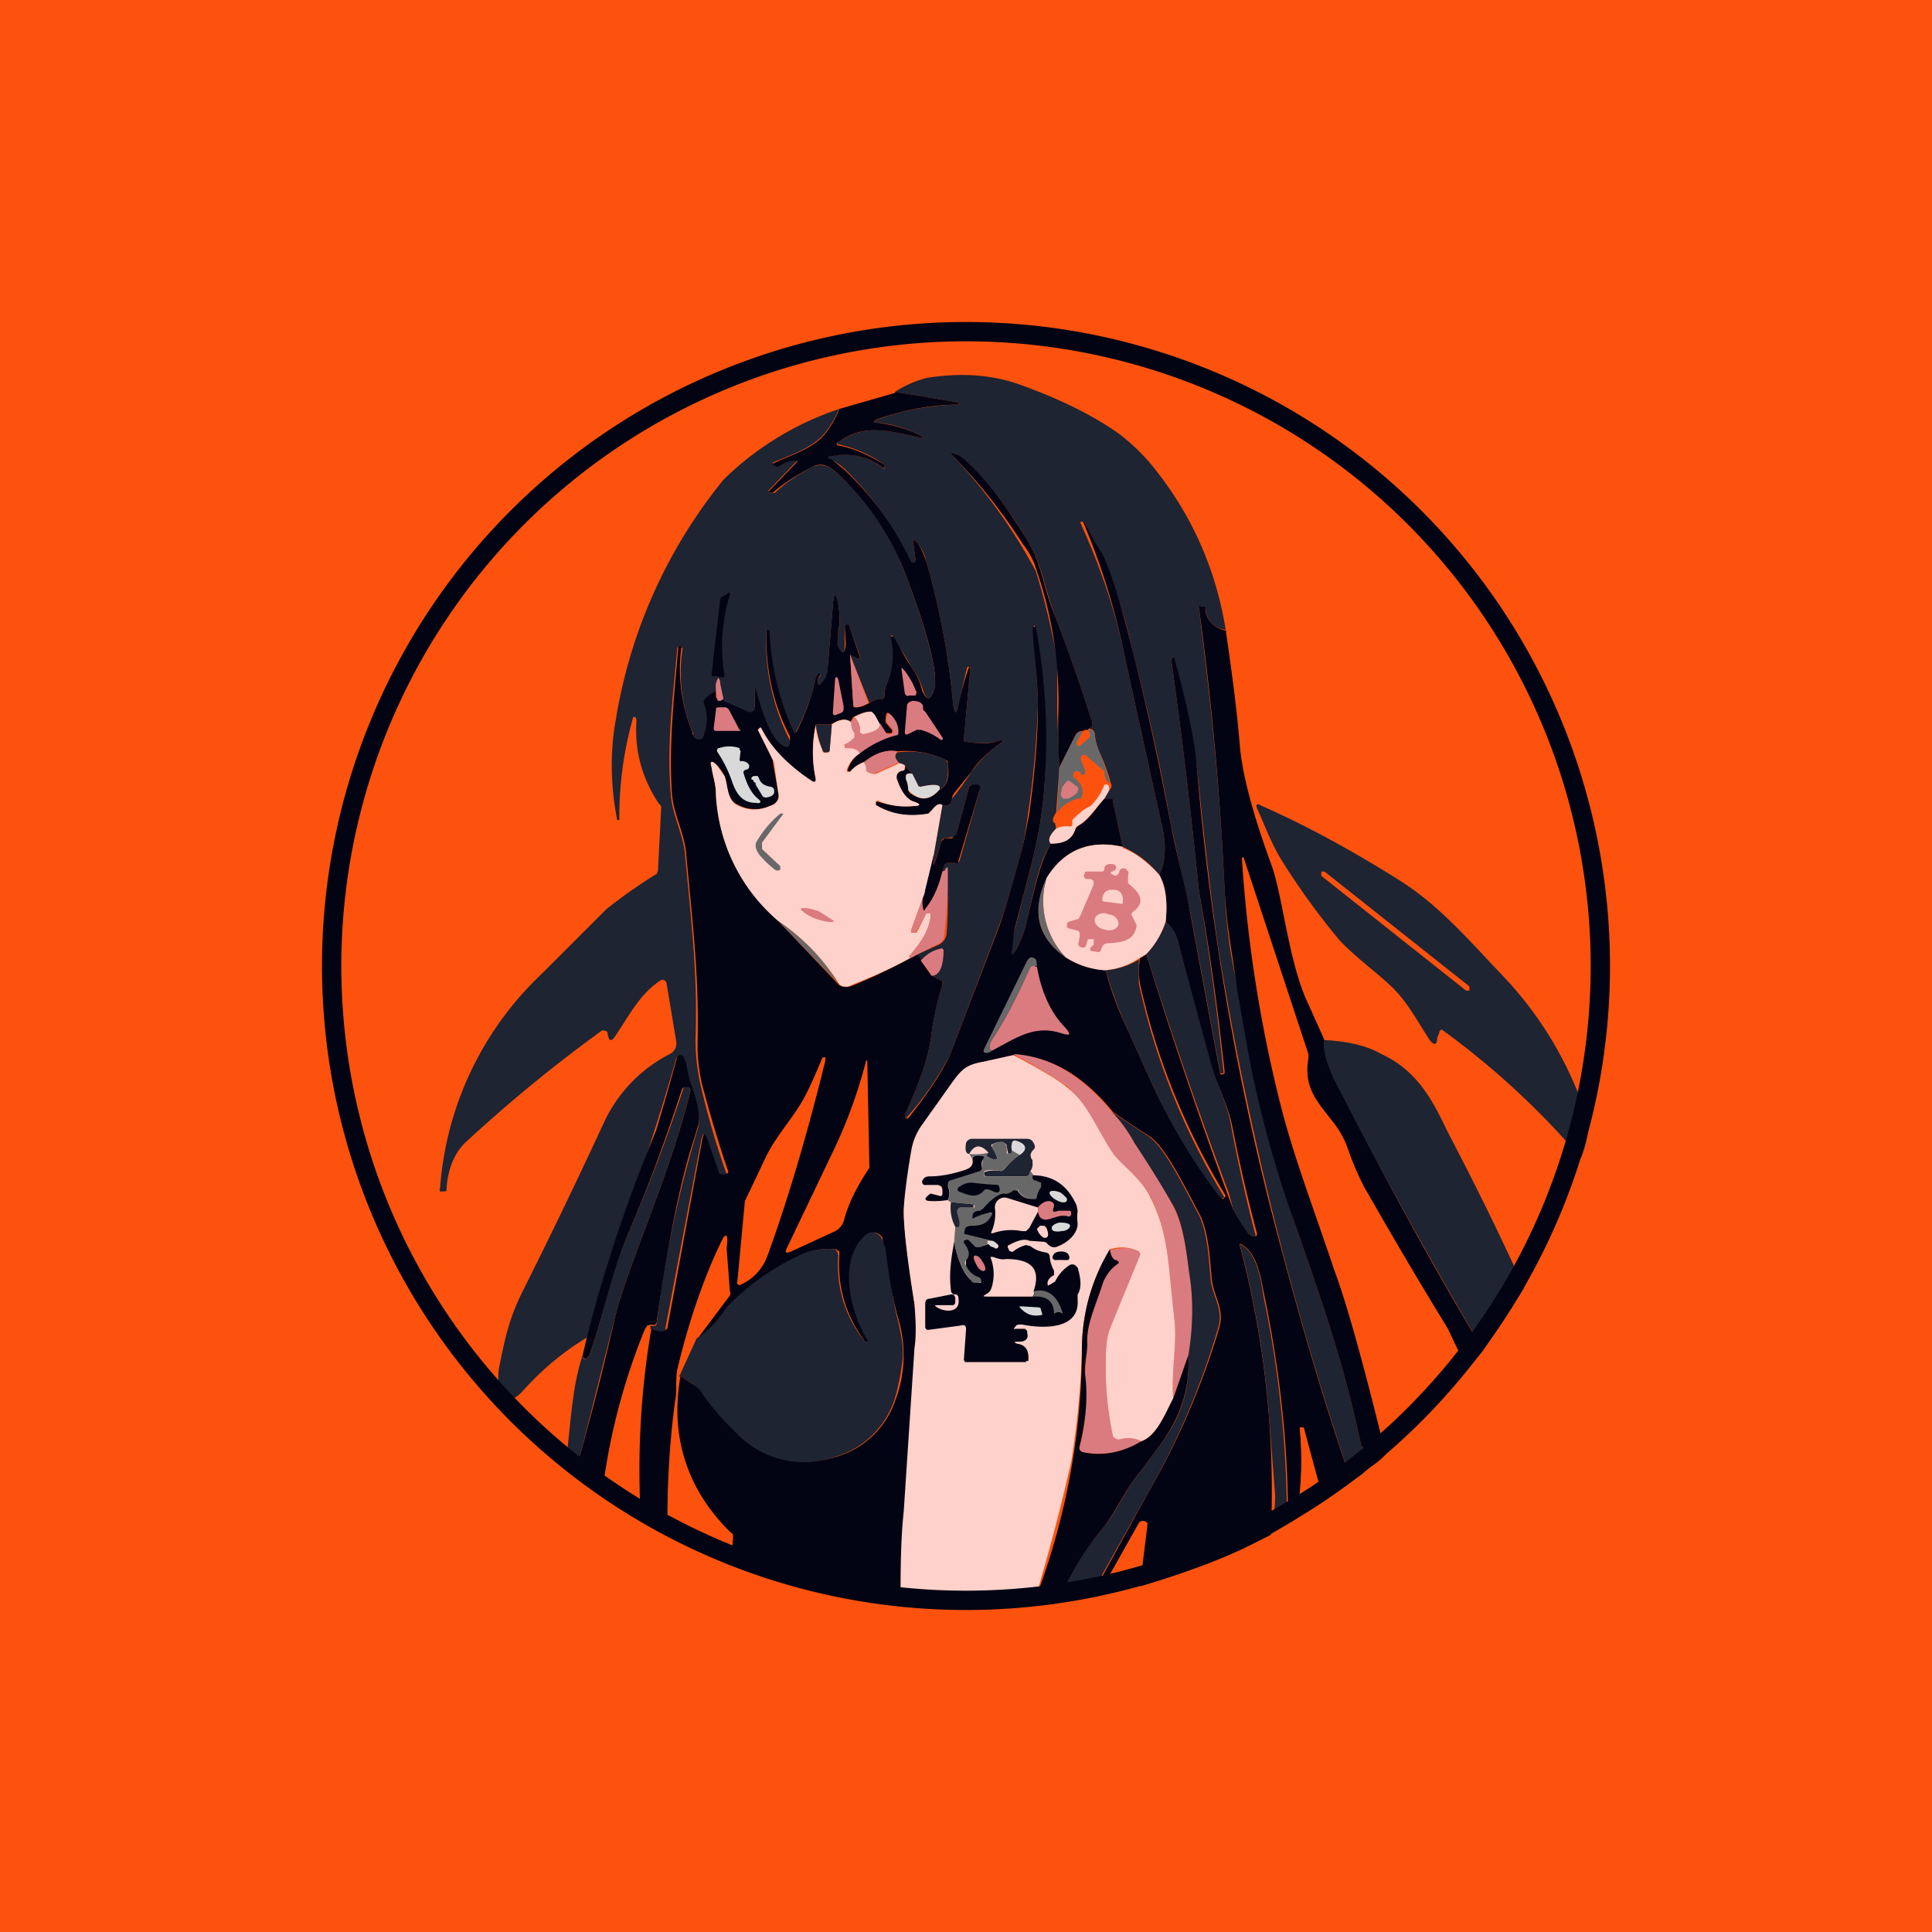 <!-- by TradingView --><svg width="18" height="18" viewBox="0 0 18 18" xmlns="http://www.w3.org/2000/svg"><path fill="#FC520E" d="M0 0h18v18H0z"/><path d="M11.42 5.87c-.11-.02-.18-.09-.19-.2l-.02-.02h-.02l-.02.01.06.5c.09.75.15 1.46.18 2.14a4.84 4.84 0 0 0 .13.94l.1.57a15.22 15.22 0 0 0 .42 1.58c.3.86.46 1.33.62 2.07l.02.04c.03.05.04.11.02.2 0 .01-.04.05-.13.1a31.22 31.22 0 0 1-1.24-4.97c-.05-.34-.12-.9-.2-1.7a6.38 6.38 0 0 0-.23-1h-.01a54.97 54.97 0 0 1 .26 2.17 24.43 24.43 0 0 1 .23 1.7h-.03l-.28-1.5-.18-.81c-.1-.58-.23-1.13-.37-1.68a4.38 4.38 0 0 0-.44-1.15h-.01c-.02 0-.03 0-.02.02.2.44.34.87.42 1.29l.33 1.5c.05.2.04.36-.02.48a.92.92 0 0 0-.34-.26l-.09-.42c0-.02-.01-.03-.03-.03h-.05l.04-.07c.03-.03.03-.06.02-.07a1.7 1.7 0 0 0-.11-.3.61.61 0 0 1-.04-.15c0-.04-.02-.06-.06-.06.04-.01.05-.05.02-.11-.1-.32-.21-.63-.33-.94-.1-.26-.12-.48-.26-.71-.18-.3-.36-.53-.55-.72a.44.44 0 0 0-.12-.08c-.04-.02-.05-.01-.01.03a5.04 5.04 0 0 1 .76 1.06c.1.32.16.6.2.84v.49l.02.5-.03.42a.2.2 0 0 0-.03.06c0 .02 0 .03.02.04l.01.05c-.06.06-.08.1-.05.14-.12.2-.15.42-.23.75-.02.08-.05.16-.1.25-.02.04-.03.04-.03 0 0-.09.01-.16.03-.22.13-.52.24-.86.27-1.31a6.06 6.06 0 0 0-.09-1.5h-.01c0 .25.04.52.04.75a9.35 9.35 0 0 1-.14 1.3c-.08.28-.13.5-.22.74l-.46 1.21a2.9 2.9 0 0 1-.41.59c-.02 0-.02-.01-.01-.03.12-.27.22-.51.25-.77.02-.15.05-.29.1-.44v-.04l-.1-.05c.07 0 .1-.08.11-.23a.02.02 0 0 0-.03-.02.48.48 0 0 0-.18.11c0-.03-.01-.04-.05-.05l.22-.1a.13.13 0 0 0 .07-.11 4.19 4.19 0 0 0 0-.6c-.01.01-.02.03-.04.03l.02-.06c.01-.02.02-.02.04-.02h.06c.02 0 .03 0 .04-.02l.19-.67c0-.02 0-.03-.02-.03h-.05l-.03.01-.12.44c-.01.02-.02.03-.04.03l-.07.01a.04.04 0 0 0-.03.03c-.07.24-.1.28-.07.12l.08-.46c.05.02.08 0 .09-.06a2.44 2.44 0 0 0 .18-.25c.06-.08.14-.17.25-.25.06-.04.06-.06-.02-.03a.7.7 0 0 1-.28 0c-.01 0-.02 0-.02-.02l.06-.66v-.01l-.02-.01-.01.01-.08.34c-.02.1-.03.1-.05 0a7.13 7.13 0 0 0-.25-1.33.42.42 0 0 0-.09-.18c-.03-.03-.04-.03-.03.02l.02.15a.02.02 0 0 1-.02.03h-.03v-.01a2.78 2.78 0 0 0-.6-.86.54.54 0 0 0-.14-.1c-.04-.01-.03-.03 0-.03a.59.59 0 0 1 .5.12v-.04a1.17 1.17 0 0 0-.43-.19.01.01 0 0 1 0-.02c.24-.17.45-.11.73-.05.08.02.08.01 0-.03a1.09 1.09 0 0 0-.34-.1c-.07 0-.07-.02 0-.04a2.3 2.3 0 0 1 .73-.13v-.02l-.59-.1a.97.97 0 0 1 .3-.13c.32-.05.61-.03.88.07.33.12.63.26.89.44.12.09.24.2.35.34.35.44.57.94.66 1.5Z" fill="#1E2432"/><path d="m8.34 3.65.59.1v.02c-.26 0-.5.05-.74.13-.06.02-.06.04 0 .04.13.02.24.05.35.1.08.04.08.05 0 .03-.28-.06-.5-.12-.73.05a.01.01 0 0 0 0 .03c.16.03.3.1.43.18v.03h-.01a.59.59 0 0 0-.48-.11c-.04 0-.05.02 0 .03l.12.1a2.78 2.78 0 0 1 .62.86h.01a.02.02 0 0 0 .03-.02l-.02-.15c-.01-.05 0-.05.03-.02.03.03.06.1.09.18a7.13 7.13 0 0 1 .25 1.33c.02.1.03.1.05 0a2.96 2.96 0 0 1 .1-.35l.01.02-.06.66c0 .01 0 .02.02.02.11.02.2.02.28 0 .08-.03.08-.01.02.03-.11.08-.2.17-.25.25l-.16.2a.09.09 0 0 0-.02.05c-.01.06-.04.08-.1.06-.02-.02-.05 0-.09.05l-.03.03a.66.66 0 0 1-.49-.08v-.03h.02c.1.03.22.05.33.04.07 0 .07-.02 0-.04-.06-.02-.11-.09-.15-.2a.07.07 0 0 1 0-.06.07.07 0 0 1 .05-.03c.02 0 .03-.02.02-.05l.07.08c-.03-.01-.06 0-.06.02v.03a.2.2 0 0 1 .02.08c0 .02 0 .03.02.05.1.07.18.07.27-.03.07-.03.1-.11.08-.25 0-.01 0-.02-.02-.03A.88.88 0 0 0 8.36 7c-.1-.02-.2.02-.31.1a.3.3 0 0 0-.13.09H7.9v-.02A.3.3 0 0 1 8 7.02c.1-.08.21-.14.34-.17.01 0 .02-.01.02-.03a.2.2 0 0 0-.03-.11c-.06-.1-.08-.09-.08.02l.06.07v.03h-.07l-.05-.08-.05-.1a.04.04 0 0 0-.03-.02c-.05 0-.1.02-.16.05l-.03.05c-.04-.04-.1-.03-.18.02H7.6a1.2 1.2 0 0 0 0 .5c0 .04 0 .04-.03.03a1.2 1.2 0 0 1-.48-.5.01.01 0 0 0-.01 0l-.01.01v.01l.13.28v.02l.05.28c.01.06-.01.11-.08.13a.34.34 0 0 1-.31-.02c-.09-.05-.08-.19-.11-.26a.37.37 0 0 0-.07-.1c-.05-.05-.07-.04-.05.02.01.08.04.15.04.25.03.47.23.87.58 1.18l.57.6c.04.02.08.02.13 0a5.54 5.54 0 0 0 .58-.28c.04 0 .05.02.05.05l.1.14.1.05v.04c-.05.15-.08.3-.1.44-.03.26-.13.5-.25.77v.03h.03c.2-.25.32-.44.39-.59l.46-1.2c.09-.26.14-.47.22-.75l.06-.3c.05-.38.08-.71.08-1 0-.23-.04-.5-.05-.74h.03c.09.49.12.98.08 1.49-.03.45-.14.79-.27 1.3-.02.07-.02.14-.03.23 0 .04 0 .04.03 0 .05-.09.08-.17.1-.25.08-.33.12-.55.23-.75.12 0 .2-.04.23-.14l.03-.03c.1-.05.18-.19.24-.25h.05c.02 0 .03 0 .03.03l.09.42c-.31-.07-.55.03-.7.3-.15.3-.1.54.17.73.11.07.24.11.37.12.05.19.12.37.2.54l.24.53a5.38 5.38 0 0 0 .65 1.06l.02-.01.01-.02a6.42 6.42 0 0 1-.8-1.98.79.79 0 0 1 0-.23l.06-.04a44.22 44.22 0 0 0 .81 2.38l.14.22a.1.1 0 0 0 .05.03h.02a.03.03 0 0 0 .01-.03 15.3 15.3 0 0 1-.23-1c-.04-.2-.16-.42-.22-.63l-.29-1.1a.32.32 0 0 0-.11-.17c.02-.19 0-.33-.06-.44.06-.12.07-.28.02-.48l-.33-1.5a6.56 6.56 0 0 0-.4-1.31h.01c.06.1.1.2.17.3.07.14.16.42.27.85.14.55.26 1.1.37 1.68.04.22.13.54.18.82a504.23 504.23 0 0 0 .28 1.5h.02a.02.02 0 0 0 .02-.02c-.08-.72-.14-1.13-.24-1.69a54.96 54.96 0 0 0-.26-2.17h.03c.12.43.19.77.21 1a25 25 0 0 0 .8 4.55c.2.75.41 1.46.64 2.12l-.26.18-.18-.67v-.01h-.02a.02.02 0 0 0-.02 0v.01a3.25 3.25 0 0 1-.02.8v.03l-.06.04H12v-.04c0-.7-.08-1.39-.22-2.07-.03-.14-.06-.4-.22-.48a.01.01 0 0 0-.01 0v.01a8.9 8.9 0 0 1 .29 2.7l-.2.1c-.24.12-.58.25-1.02.38l.07-.57v-.02l-.01-.01-.02-.01c-.02 0-.04 0-.05.02l-.36.64-.02-.01c.02-.06.03-.12.06-.17l.4-.73a7.13 7.13 0 0 0 .67-1.55c.05-.18-.05-.28-.07-.45-.02-.22-.03-.43-.11-.6-.16-.3-.33-.65-.48-.74a9.29 9.29 0 0 1-.33-.22c-.28-.34-.58-.52-.92-.53l-.27.06c-.17.03-.22.07-.3.2l-.28.39a.57.57 0 0 0-.1.24c-.05.3-.08.49-.08.57 0 .15.04.43.1.86.02.14.03.27.02.4l-.11 1.53c-.03.29-.03.58-.03.88a5.7 5.7 0 0 1-1.59-.39l.02-.25c0-.02 0-.03-.02-.04-.41-.4-.57-.9-.47-1.46l.2.13c.07.12.18.25.32.39.28.26.59.34.94.23a.82.82 0 0 0 .54-.52 1.18 1.18 0 0 0 .03-.76 5.68 5.68 0 0 1-.15-.76.1.1 0 0 0-.14-.03c-.29.24-.14.75.03 1h-.05c-.18-.24-.26-.51-.24-.81v-.03l-.03-.02a.6.6 0 0 0-.36.07 2.19 2.19 0 0 0-.62.44.1.1 0 0 0-.03.03.96.96 0 0 1-.28.29l.3-.4a.05.05 0 0 0 0-.04l-.03-.4c.02-.15-.01-.16-.07-.02-.16.34-.29.73-.39 1.15-.02.11 0 .2-.02.29a8.18 8.18 0 0 0-.07 1.23.77.77 0 0 1-.25-.14 7.83 7.83 0 0 1 .1-1.77c.05.03.1.03.13.02a.03.03 0 0 0 .02-.03l.32-1.73c.02-.1.04-.1.08 0l.1.29a.03.03 0 0 0 .01.01h.02a.03.03 0 0 0 .03 0 .03.03 0 0 0 0-.03c-.08-.23-.16-.5-.24-.8a1.63 1.63 0 0 1-.04-.43c.01-.58-.04-1-.11-1.74-.02-.18-.12-.36-.13-.54-.03-.45.02-.91.06-1.36L6.32 6h.02l.01.02c-.04.28 0 .55.1.8a.05.05 0 0 0 .1 0 .4.4 0 0 0 0-.28c0-.02 0-.03.02-.05a.27.27 0 0 1 .1-.07v.08l.04.02s.02 0 .03-.02l.23.12a.04.04 0 0 0 .04 0 .04.04 0 0 0 .02-.04V6.4h.01c.06.22.14.48.26.54.04.02.06 0 .06-.05v-.03c-.16-.3-.23-.64-.22-1h.04a2.49 2.49 0 0 0 .23.96.01.01 0 0 0 .01 0 2 2 0 0 0 .18-.51c0-.02 0-.03.02-.04.03 0 .03 0 .02.02a.1.1 0 0 0-.02.07c0 .02.01.02.03 0a.21.21 0 0 0 .06-.13l.05-.6c.01-.12.03-.12.05 0 .01.05.02.17 0 .25V6c.03.1.06.1.07 0l-.01-.17.01-.02h.02l.01.01.1.3s0 .02-.02.02l-.07-.04.03.47c0 .01.01.02.03.02.04 0 .08-.02.12-.04a.24.24 0 0 1 .1-.04.03.03 0 0 0 .04-.02v-.04l.01-.05a.7.7 0 0 0 .04-.46v-.01h.04c.05.08.09.19.16.28.04.06.08.13.1.22.04.1.08.1.11 0 .07-.18-.17-.83-.26-1.07a2.6 2.6 0 0 0-.64-.95c-.08-.08-.16-.1-.23-.06a1.79 1.79 0 0 0-.37.24h-.03c-.02 0-.02 0 0-.02l.26-.27V4.3a.3.3 0 0 0-.18.06h-.01l-.04-.02v-.02c.16-.08.36-.13.48-.27a.87.87 0 0 0 .14-.24l.52-.15Z" fill="#030413"/><path d="M7.82 3.8a.87.87 0 0 1-.14.24c-.12.14-.32.2-.48.27v.02l.04.02h.01a.3.3 0 0 1 .17-.06c.02 0 .02 0 0 .01l-.26.27v.02h.04a.02.02 0 0 0 .02 0c.11-.1.23-.18.35-.24.07-.03.15-.02.23.06.28.26.5.58.64.95.09.24.33.9.26 1.07-.03.1-.07.1-.1 0a.77.77 0 0 0-.11-.22l-.16-.27-.02-.02H8.3v.02a.7.7 0 0 1-.05.46l-.01.05v.04a.03.03 0 0 1-.03.02.24.24 0 0 0-.11.04l-.18-.45.07.04c.02 0 .02-.01.02-.03l-.1-.29h-.04V6c0 .1-.03.1-.07.01l.01-.12c.02-.08.01-.2 0-.25-.02-.12-.04-.12-.05 0l-.05.6c0 .05-.03.1-.06.13-.02.02-.02.02-.03 0 0-.03 0-.05.02-.07.01-.02 0-.03-.02-.02l-.02.04a2 2 0 0 1-.19.51.01.01 0 0 1-.01 0 2.49 2.49 0 0 1-.23-.96h-.03a2.04 2.04 0 0 0 .22 1.03c0 .06-.02.07-.06.05-.12-.06-.2-.32-.26-.54h-.01v.2a.04.04 0 0 1-.02.02.04.04 0 0 1-.04 0l-.23-.1-.03-.15c0-.07-.02-.07-.04 0v.06a.27.27 0 0 0-.1.07.04.04 0 0 0-.01.05.4.4 0 0 1 0 .28.05.05 0 0 1-.1 0 1.45 1.45 0 0 1-.1-.8l-.02-.02h-.02l-.01.02c-.04.45-.1.9-.06 1.36.01.18.11.36.13.54.07.73.12 1.16.1 1.74 0 .17.02.31.05.44a7.54 7.54 0 0 0 .24.82.03.03 0 0 1-.03 0h-.02a.03.03 0 0 1-.02-.01l-.1-.29c-.03-.1-.05-.1-.07 0l-.33 1.73a.03.03 0 0 1-.01.03c-.04.01-.08 0-.13-.02v-.03c.04.01.06 0 .06-.03a10.44 10.44 0 0 1 .38-1.8c.04-.11-.02-.29-.06-.4a1.36 1.36 0 0 1-.05-.22.09.09 0 0 0-.02-.04.05.05 0 0 0-.04-.02h-.02l-.01.02a20.42 20.42 0 0 1-.4 1.26 14 14 0 0 0-.43 1.34c-.23.14-.42.3-.6.5a.4.4 0 0 1-.1.08.07.07 0 0 1-.06 0 .07.07 0 0 1-.04-.04.56.56 0 0 1-.02-.26c.06-.3.1-.47.22-.71.2-.4.46-.93.77-1.6.13-.26.33-.47.6-.61a.11.11 0 0 0 .06-.12l-.09-.54a.04.04 0 0 0-.05-.03c-.2.13-.29.32-.42.51-.04.07-.07.07-.08-.02 0-.01-.02-.02-.05-.02a13.68 13.68 0 0 0-1.28 1.05c-.1.1-.16.25-.17.43 0 .01 0 .02-.02.02h-.02a.03.03 0 0 1-.02 0 .03.03 0 0 1 0-.03 3.05 3.05 0 0 1 .95-2l.6-.6c.1-.08.26-.2.47-.33l.01-.03.03-.58c0-.01 0-.03-.02-.04-.16-.24-.23-.5-.21-.78l-.01-.03H5.9a3.39 3.39 0 0 0-.13.96h-.02c-.06-.31-.07-.63-.01-.95a4.74 4.74 0 0 1 1-2.22 2.8 2.8 0 0 1 1.08-.66Z" fill="#1E2432"/><path d="M10.14 6.8h-.03l-.02.01c-.04 0-.06.02-.07.04l-.15.3a5.91 5.91 0 0 1-.01-.5 3.74 3.74 0 0 0-.2-1.33.7.7 0 0 0-.13-.25 5.04 5.04 0 0 0-.65-.82c-.03-.03-.02-.04.02-.02.04.01.09.05.12.08.2.19.37.43.55.72.14.23.15.45.26.71.12.31.23.62.33.94.03.06.02.1-.02.11ZM6.69 6.3h-.04c-.01 0-.02 0-.02-.02l.08-.7a.04.04 0 0 1 .02-.02l.05-.03a.01.01 0 0 1 .02 0v.01a1.62 1.62 0 0 0-.05.75.02.02 0 0 1-.03.02H6.7ZM11.42 5.87c.05.35.1.7.13 1.06.02.27.12.65.3 1.14.1.29.15.83.31 1.22l.18.4c-.01.1.02.2.09.35.46.92.92 1.76 1.39 2.54l-.15.18-.18-.38c-.38-.62-.63-1.06-.78-1.32-.04-.08-.1-.2-.16-.38a.89.89 0 0 0-.11-.2c-.15-.2-.3-.33-.25-.62v-.04L11.59 8v-.01h-.02c.05.78.17 1.55.36 2.3.12.48.32 1 .5 1.54.12.32.28.9.48 1.72a.7.7 0 0 1-.2.15c.03-.09.02-.15 0-.2a.1.1 0 0 1-.03-.04c-.16-.74-.32-1.21-.62-2.07a10.52 10.52 0 0 1-.43-1.58l-.1-.57-.07-.47a4.84 4.84 0 0 1-.05-.47 29.46 29.46 0 0 0-.24-2.64c0-.01 0-.02.02-.01h.02l.02.01v.02c.01.1.08.17.2.2Z" fill="#030413"/><path d="m7.92 6.1.17.45a.34.34 0 0 1-.11.04c-.02 0-.03 0-.03-.02l-.03-.47ZM8.5 6.36l.04.09-.01.03h-.06c-.02.01-.03 0-.04-.02l-.03-.22c0-.02 0-.03.01-.01.04.04.06.08.09.13ZM7.86 6.58c0 .03 0 .05-.02.06l-.05.02a.02.02 0 0 1-.03-.01v-.02l.02-.3c0-.02.01-.02.02-.02l.01.02.05.25ZM6.74 6.51a.06.06 0 0 1-.03.02c-.02 0-.03 0-.03-.03l-.01-.07v-.06c.02-.07.03-.07.04 0l.03.14ZM8.62 6.63l.16.24c.01.02 0 .03-.02.02a.54.54 0 0 0-.18-.09h-.04l-.08.04c-.02.01-.03 0-.03-.02l.02-.24c0-.03.02-.04.05-.05.06 0 .1.02.1.06 0 .02 0 .03.02.04ZM6.9 6.8a.01.01 0 0 1-.01.01h-.21c-.02 0-.03 0-.03-.03l.02-.16c0-.02 0-.03.03-.03h.04a.05.05 0 0 1 .05.02l.1.19Z" fill="#DA7B80"/><path d="M8.2 6.75c0 .04-.05.07-.15.09-.03 0-.04-.01-.04-.04s0-.07-.05-.12c.06-.03.1-.05.16-.05l.03.03.05.09Z" fill="#FED1CB"/><path d="M8 7.02c-.01-.04-.05-.05-.1-.05h-.03v-.04a.29.29 0 0 0 .08-.06c.01-.01.02-.03 0-.04-.02-.04-.03-.07-.02-.1l.03-.05c.04.05.06.09.05.12 0 .03 0 .04.04.04.1-.02.15-.05.15-.1l.05.08.02.02h.02l.02-.01c.02-.01.02-.02.01-.03l-.06-.07c0-.1.02-.11.08-.02a.2.2 0 0 1 .03.1c0 .03 0 .04-.02.04a.97.97 0 0 0-.34.17Z" fill="#DA7B80"/><path d="M7.93 6.73c0 .03 0 .06.03.1v.04a.29.29 0 0 1-.08.06c-.01 0-.02.01-.01.02v.02h.02c.06 0 .1.01.12.05a.3.3 0 0 0-.12.15v.02h.03a.3.3 0 0 1 .13-.09l.02.04v.04l.03.02.03.01h.03l.22-.1c.02 0 .03 0 .05.02 0 .03 0 .05-.02.05a.07.07 0 0 0-.05.03.07.07 0 0 0 0 .06c.04.11.09.18.16.2.06.02.06.04-.01.04-.11.01-.22 0-.33-.05h-.01l-.01.01v.03c.15.09.31.11.49.08l.03-.03c.04-.05.07-.07.1-.05l-.08.46-.07.34c0-.02-.01-.02-.01 0a.2.2 0 0 1-.02.06l-.11.3v.03h.05l.09-.18a.02.02 0 0 1 .02 0h.02v.03c-.02.15-.1.25-.2.37v.01h.02c-.18.1-.36.18-.54.25-.05.03-.1.03-.13 0a1.98 1.98 0 0 0-.57-.59 1.65 1.65 0 0 1-.58-1.18c0-.1-.03-.17-.04-.25-.02-.06 0-.07.05-.02l.07.1c.03.07.02.2.1.26.1.06.21.07.32.02.07-.02.1-.07.08-.13l-.04-.28-.01-.02-.14-.28.02-.02h.01c.1.2.27.36.48.5.02.01.03 0 .03-.02a1.2 1.2 0 0 1 0-.5c.01.09.03.16.06.22 0 .03.02.04.04.03.02 0 .03 0 .03-.02l.02-.24c.07-.05.14-.06.18-.02Z" fill="#FED1CB"/><path d="m7.75 6.75-.02.24c0 .01-.01.02-.03.02-.02 0-.03 0-.04-.03a1.05 1.05 0 0 1-.06-.23h.15Z" fill="#1E2432"/><path d="M10.14 6.8c.04 0 .06.01.06.05.01.08.03.13.04.15.04.1.08.2.1.3-.03-.02-.05-.05-.05-.1 0-.01 0-.02-.02-.03l-.15-.13a.03.03 0 0 0-.05.02v.02l.04.1v.03l-.03.01a.02.02 0 0 1-.01 0V7.2l-.04-.02-.03.02v.04c.07.05.1.11.08.18l-.01.02h-.02a.34.34 0 0 0-.2.13l.02-.42.15-.3c.01-.02.03-.03.07-.04l-.06.11.01.03h.02l.09-.08a.04.04 0 0 0 0-.04c0-.02-.01-.03-.04-.03h.03Z" fill="#696868"/><path d="M6.9 7.09c.05 0 .07.02.08.04 0 .02 0 .03-.02.04h-.01c-.02.01-.03.02-.02.04.03.1.07.18.13.23.04.03.03.05-.02.04-.12 0-.18-.08-.22-.2A1.2 1.2 0 0 0 6.68 7c0-.01 0-.03.02-.03a.29.29 0 0 1 .19 0v.01L6.9 7l-.01.08.01.02Z" fill="#D9D9D9"/><path d="M8.36 7c-.03.04-.02.07.02.1l-.22.1a.07.07 0 0 1-.06 0 .06.06 0 0 1-.03-.02v-.04l-.02-.04c.1-.08.2-.12.31-.1Z" fill="#DA7B80"/><path d="M8.75 7.36c.02-.05-.04-.06-.17-.03-.01 0-.02 0-.03-.02l-.05-.1-.07-.08a.14.14 0 0 0-.05-.02c-.04-.04-.05-.07-.02-.1.16-.02.3 0 .45.07l.02.03c.01.14-.01.22-.08.25Z" fill="#1E2432"/><path d="m8.5 7.21.05.1c0 .02.02.02.03.02.13-.03.2-.02.17.03-.09.1-.18.1-.27.02a.05.05 0 0 1-.02-.04.2.2 0 0 0-.02-.08v-.03c0-.02.03-.03.06-.02ZM7.03 7.29l-.01-.01v-.01L7 7.26v-.01c.01-.02.02-.02.04-.02h.02l.01.02c.02.05.05.07.11.08a.04.04 0 0 1 .03.02c.01.04 0 .07-.07.08a.04.04 0 0 1-.04-.02l-.06-.1c0-.02 0-.02-.02-.02Z" fill="#D9D9D9"/><path d="M10.04 7.34a.02.02 0 0 1 0 .03v.01a.25.25 0 0 1-.05.04.18.18 0 0 1-.04.02H9.9v-.01c-.02-.01-.02-.03-.01-.06 0-.03.02-.06.05-.09a.02.02 0 0 1 .03 0l.08.06Z" fill="#DA7B80"/><path d="m10.33 7.37-.04.07c-.06.06-.15.2-.24.25a.05.05 0 0 0-.03.03c-.03.1-.1.14-.23.14-.03-.03-.01-.08.05-.14a.21.21 0 0 1 .13-.02s.02 0 .02-.02v-.04c.05-.05.1-.1.17-.13a.56.56 0 0 0 .13-.2h.03c.01.01.02.03.01.06Z" fill="#FED1CB"/><path d="M8.78 8.12c-.03.13-.08.25-.16.35 0 .02-.01.02-.02 0a.19.19 0 0 1 0-.11.2.2 0 0 0 .02-.07l.08-.33c-.02.16 0 .12.07-.12l.03-.03h.07l.04-.04.12-.44.03-.02h.05c.02.01.03.02.02.04l-.2.67c0 .02-.01.03-.03.02h-.06c-.02 0-.03 0-.04.02l-.02.06Z" fill="#030413"/><path d="M14.8 10.46c0 .1-.02.2-.07.33a7.46 7.46 0 0 0-1.3-1.2l-.02.02v.01l-.02.05c0 .07-.03.07-.07.02-.13-.2-.22-.38-.39-.53-.12-.11-.32-.26-.45-.4a6.8 6.8 0 0 1-.53-.73c-.1-.16-.15-.3-.23-.48-.03-.06-.01-.07.04-.04.45.2.86.43 1.26.68.37.23.62.52.98.9a3.44 3.44 0 0 1 .8 1.37Z" fill="#1E2432"/><path d="m7.1 7.91.17.16v.02c0 .01 0 .02-.02.02h-.02a.92.92 0 0 1-.15-.14c-.04-.05-.05-.1-.03-.13a.98.98 0 0 1 .22-.26h.03l-.2.27v.06Z" fill="#696868"/><path d="M10.46 7.9c.11.04.22.12.34.25.06.1.08.25.06.44a.78.78 0 0 1-.18.3l-.07.04c-.09.06-.2.1-.31.11a.76.76 0 0 1-.37-.12.76.76 0 0 1-.18-.74c.16-.26.4-.36.71-.29Z" fill="#FED1CB"/><path d="M10.37 8.12c-.03 0-.03.02 0 .03.03.02.05 0 .06-.03 0-.02.02-.03.04-.03.01 0 .02 0 .03.02.01 0 .02.02.01.04v.08c.1.08.18.17.04.27a.03.03 0 0 0 0 .04l.02.04.02.04c-.02.16-.16.16-.28.17a.05.05 0 0 0-.04.03l-.01.02c0 .02-.01.03-.03.03l-.06-.01c-.02-.01-.02-.02 0-.04l.02-.02v-.05h-.03c-.02 0-.03 0-.03.02l-.01.03c0 .02-.02.03-.03.03l-.03-.01a.03.03 0 0 1-.01-.04l.01-.06c0-.03 0-.04-.02-.05l-.08-.02-.02-.01v-.03l.01-.02.1-.03.02-.04.12-.28c0-.03 0-.04-.03-.05h-.03a.03.03 0 0 1-.03-.04l.01-.03h.15c.02 0 .03-.01.03-.03v-.01c.01-.02.03-.03.05-.03.03 0 .05 0 .06.03l-.01.03h-.02ZM8.53 8.9a.07.07 0 0 1-.04.02h-.02v-.01c.1-.12.18-.22.2-.37v-.03h-.02a.02.02 0 0 0-.01 0 .02.02 0 0 0-.01 0l-.1.18H8.5l-.01-.02.11-.31a.19.19 0 0 0 0 .1c0 .03.01.03.02.01.08-.1.13-.22.16-.35.02 0 .03-.02.03-.03l.02-.01v.01a4.2 4.2 0 0 1-.04.66.13.13 0 0 1-.04.04l-.22.11Z" fill="#DA7B80"/><path d="m13.69 9.19-1.35-1.07h-.03v.04l1.35 1.07h.03v-.04Z" fill="#FC520E"/><path d="M9.75 8.18a.76.76 0 0 0 .18.74c-.27-.19-.32-.44-.18-.74Z" fill="#696868"/><path d="M10.29 8.4h-.01a.02.02 0 0 1-.01-.02v-.01a.1.1 0 0 1 .04-.07l.03-.01h.04a.08.08 0 0 1 .07.04l.01.03a.1.1 0 0 1 0 .04v.02h-.02l-.15-.02Z" fill="#FED1CB"/><path d="M7.6 8.56c.09.03.16.04.17.02l-.14-.09c-.09-.03-.16-.04-.17-.02 0 .01.06.06.14.09Z" fill="#DA7B80"/><path d="M10.29 8.66c.06.02.11 0 .13-.04.01-.04-.03-.1-.09-.1-.06-.03-.12 0-.13.04-.01.04.03.09.09.1Z" fill="#FED1CB"/><path d="m7.82 9.17-.57-.59c.23.16.42.35.57.6Z" fill="#696868"/><path d="M10.86 8.59c.05.04.1.1.11.17l.3 1.1c.05.21.17.43.2.63a15.28 15.28 0 0 0 .23 1.03.03.03 0 0 1-.02 0 .1.1 0 0 1-.05-.03 1.32 1.32 0 0 1-.14-.22l-.04-.15a44.26 44.26 0 0 1-.77-2.23.78.78 0 0 0 .18-.3Z" fill="#1E2432"/><path d="m8.68 9.09-.1-.14c.05-.06.12-.1.18-.11a.02.02 0 0 1 .03.02c0 .15-.04.23-.11.23Z" fill="#DA7B80"/><path d="M9.66 9c-.03 0-.06 0-.07.03-.12.27-.23.48-.33.63-.05.07-.05.11-.02.13-.02.02-.04.02-.06.02-.02-.01-.02-.02-.01-.04l.4-.82c.02-.03.04-.04.07-.02.02.01.02.04.02.08Z" fill="#696868"/><path d="M10.61 8.93v.23a6.42 6.42 0 0 0 .8 2h-.04a5.39 5.39 0 0 1-.63-1.05l-.24-.53a4.41 4.41 0 0 1-.2-.54.69.69 0 0 0 .31-.1Z" fill="#1E2432"/><path d="M9.66 9c.04.24.13.44.27.58.05.06.04.07-.03.05-.26-.09-.43.04-.66.16-.03-.02-.03-.06.02-.13.1-.15.21-.36.33-.63.01-.03.04-.04.07-.02Z" fill="#DA7B80"/><path d="m14.2 12-.38.58c-.46-.78-.93-1.62-1.4-2.54-.06-.14-.1-.26-.08-.35.21.01.39.05.53.13.3.14.45.37.6.69.25.48.5.98.73 1.49Z" fill="#1E2432"/><path d="m6.07 12.34-.04.01-.02.03a5.91 5.91 0 0 0-.4 1.54l-.38-.29a.28.28 0 0 0 .05-.08c.07.05.11.04.13-.01.08-.3.2-.73.32-1.27.12-.48.53-1.38.7-2.1a.03.03 0 0 0-.02-.04h-.04a.04.04 0 0 0-.02.03c-.14.43-.3.88-.5 1.34-.15.37-.24.8-.36 1.13l-.03.03c-.01 0-.02 0-.03-.02v-.02l.04-.17a14 14 0 0 1 .64-1.91 20.41 20.41 0 0 0 .2-.7l.02-.01c.02 0 .03 0 .04.02l.02.04c.02.1.03.17.05.21.04.12.1.3.06.4l-.03.1c-.12.36-.24.93-.35 1.7 0 .04-.02.05-.05.04Z" fill="#030413"/><path d="m7.66 9.86.01-.01h.02v.03c-.17.69-.35 1.3-.54 1.82a.47.47 0 0 1-.25.27.02.02 0 0 1-.02 0 .02.02 0 0 1-.01-.03l.07-.75a47 47 0 0 0 .19-.4c.08-.17.21-.32.3-.46.09-.13.17-.33.23-.47Z" fill="#FC520E"/><path d="M10.36 10.36c.08.08.15.18.21.29l.02.02.03.03c.14.22.24.4.31.54.11.2.13.5.16.69.03.23.03.47-.02.7l-.14.4c-.02-.25.04-.52.01-.75-.06-.52-.05-.78-.22-1.13-.07-.15-.26-.28-.34-.39-.16-.2-.25-.48-.44-.64a4.17 4.17 0 0 0-.5-.3c.34.02.64.2.92.54Z" fill="#DA7B80"/><path d="M9.44 9.83c.27.14.43.24.5.3.2.15.29.42.44.63.08.1.27.24.34.4.17.34.16.6.22 1.12.03.23-.03.5-.01.75-.07.13-.15.35-.3.4a.26.26 0 0 0-.19-.02.07.07 0 0 1-.05 0 .07.07 0 0 1-.03-.05 3.2 3.2 0 0 1-.06-.61c0-.18.01-.3.04-.37a24.69 24.69 0 0 0 .27-.72.35.35 0 0 0-.27-.02 1.8 1.8 0 0 0-.26.92c-.01.4-.05.75-.1 1.06a18.37 18.37 0 0 1-.35 1.32 4.9 4.9 0 0 1-1.24.02c0-.3 0-.6.03-.88l.1-1.52c.02-.14.01-.27 0-.41-.07-.43-.1-.71-.1-.86 0-.08.02-.28.07-.57a.57.57 0 0 1 .1-.24l.27-.38c.1-.14.14-.18.31-.21l.27-.06Z" fill="#FED1CB"/><path d="M8.07 9.88h.01l.02 1c-.12.18-.2.34-.24.5a.17.17 0 0 1-.1.1l-.39.18c-.05.02-.06.01-.04-.03l.44-.92a4.56 4.56 0 0 0 .3-.83Z" fill="#FC520E"/><path d="M5.28 13.55c.04-.31.05-.63.15-.93v.02c0 .02.02.03.03.02l.03-.03c.12-.32.2-.76.36-1.13a15.48 15.48 0 0 0 .52-1.37h.02a.03.03 0 0 1 .04.02v.02c-.17.72-.58 1.62-.7 2.1l-.32 1.27c-.02.05-.06.06-.13 0ZM10.24 14.83v.03l-.38.07c.1-.26.25-.5.43-.71.1-.12.21-.37.35-.53l.17-.23c.2-.26.28-.54.26-.82.04-.24.05-.48.02-.71-.03-.19-.05-.5-.16-.7a10.4 10.4 0 0 0-.36-.58 1.3 1.3 0 0 0-.21-.29l.33.22c.15.09.32.44.48.74.08.17.09.38.11.6.02.17.12.27.07.45a7.14 7.14 0 0 1-.66 1.55l-.41.73c-.03.05-.04.1-.06.17l.02.01ZM9.6 10.91l-.01.03c-.01.02-.03.02-.04.02h-.36a.02.02 0 0 1-.02-.02v-.02a.3.3 0 0 1 .15-.01.05.05 0 0 0 .04-.02c.04-.05.09-.1.14-.13.08-.05.06-.1-.03-.13a.03.03 0 0 0-.03 0l-.01.01v.01c-.01.03 0 .05 0 .07 0 .02-.01.03-.03.03a.01.01 0 0 1-.01-.01l-.01-.06c0-.02-.02-.03-.04-.04-.03 0-.06 0-.09.02-.02 0-.02.02 0 .03l.03.07c.02.04.01.05-.03.04-.06-.02-.07-.04-.04-.06-.07-.08-.13-.08-.18.01-.03 0-.04-.03-.03-.1a.06.06 0 0 1 .06-.04h.5c.04 0 .06.01.08.06a.04.04 0 0 1-.01.04c-.03.03-.04.06-.01.1v.03a.1.1 0 0 1-.02.07Z" fill="#1E2432"/><path d="M9.5 10.76c-.03 0-.05-.02-.07-.04a.09.09 0 0 1 0-.07.03.03 0 0 1 .04-.02c.1.03.1.08.03.13Z" fill="#D9D9D9"/><path d="m9.43 10.72.07.04a.54.54 0 0 0-.14.13.05.05 0 0 1-.04.02.3.3 0 0 0-.15 0v.05h.38c.01 0 .03 0 .04-.02l.01-.03.03.04v.04l.02.01.06.02v.04a.22.22 0 0 0-.04.09c0 .01-.01.02-.03.02-.07 0-.12-.02-.15-.07 0-.02-.02-.02-.04 0a.09.09 0 0 1-.07.02c-.07-.01-.17.09-.2.14a.05.05 0 0 1-.04.02c-.05 0-.07.02-.07.06h.01a.52.52 0 0 1 .15-.04c.03 0 .03 0 .02.03-.04.07-.1.1-.18.1-.04-.01-.06 0-.07.03-.01.02 0 .03.01.04l.23.06H9.2v.03l-.08.04h-.04l-.07-.08H9l-.01.01v.02c.04.06.05.12.01.16a.04.04 0 0 0 0 .05.2.2 0 0 0 .12.1l.03.03-.01.02a.09.09 0 0 1-.05.01c-.02 0-.03 0-.04-.02-.07-.07-.13-.19-.16-.36l.01-.14c.05.02.05-.02.01-.11a.05.05 0 0 1 .05-.07h.12v-.02l-.02-.01-.2-.02a.06.06 0 0 1-.03-.02.13.13 0 0 0 0-.13.04.04 0 0 1 0-.04l.02-.01.28-.1c.02 0 .02 0 .02-.02-.01-.02 0-.05.01-.08.01-.01 0-.02-.01-.03-.06-.01-.1 0-.09.03l-.03-.05c.06.01.13 0 .18-.01-.03.02-.02.04.04.06.04 0 .05 0 .03-.04l-.04-.07.01-.03a.16.16 0 0 1 .1-.02l.03.04v.06a.01.01 0 0 0 .02 0c.02.01.03 0 .03-.02Z" fill="#696868"/><path d="M8.83 11.18a.69.69 0 0 1-.15.01c-.07 0-.08-.02-.01-.07l.08.02a.02.02 0 0 0 .03-.01v-.04c0-.03-.01-.04-.04-.05h-.11a.03.03 0 0 1-.03-.05c.01-.02.03-.03.06-.03.1 0 .21-.02.33-.06.06-.02.08-.05.07-.1 0-.03.03-.04.09-.03.02 0 .02.02.01.03-.02.03-.02.06-.01.08 0 .01 0 .02-.02.03l-.28.09a.04.04 0 0 0-.02.03v.02c.02.05.02.09 0 .13ZM8.89 11.57c.03.17.09.3.16.36.01.02.02.02.04.02h.05v-.03a.04.04 0 0 0-.02-.02.2.2 0 0 1-.12-.11v-.05c.04-.04.03-.1-.02-.16v-.02l.02-.01h.02l.07.07h.04l.08-.03.06.04a.02.02 0 0 0 .02-.04l-.05-.03L9 11.5c-.02 0-.02-.02-.01-.04 0-.03.03-.04.07-.04.08 0 .14-.02.18-.1.01-.01 0-.03-.02-.02a.52.52 0 0 0-.15.05h-.01v-.01c0-.04.02-.06.07-.06l.03-.02c.04-.05.14-.15.21-.14.03 0 .05-.01.07-.03h.04c.03.06.08.08.15.08.02 0 .03 0 .03-.02a.22.22 0 0 1 .04-.09v-.04L9.65 11a.03.03 0 0 1-.03-.03v-.02c.2 0 .33.1.41.28l.01.05a.5.5 0 0 0 0 .12c0 .1-.1.18-.18.21-.04.02-.07.01-.1-.02a.05.05 0 0 0-.03-.02l-.14-.01c-.06-.03-.15.02-.19.04-.01 0-.02.02 0 .04v.01a.03.03 0 0 0 .02.01.02.02 0 0 0 .02 0 .3.3 0 0 1 .12-.06l.04.01c.04.03.08.05.15.06l.02.01.01.02c0 .05.02.1.04.14v.04c-.04.02-.06.05-.06.07 0 .03 0 .03.02.02l.05-.03a.38.38 0 0 1 .13-.15.05.05 0 0 1 .06 0l.02.02c.03.1.04.19 0 .25v.05c.02.28-.32.27-.52.23-.03 0-.05 0-.06.02-.02.02-.01.03 0 .02h.09l.02.02v.02c.01.03 0 .05-.01.06a.08.08 0 0 1-.05.02h-.03c-.04 0-.03.01 0 .02.08.01.11.07.1.16h-.02v.01h-.57l-.01-.02.02-.28a.05.05 0 0 0-.01-.04.05.05 0 0 0-.04 0l-.3.04h-.01a.03.03 0 0 1-.02-.03v-.21c0-.03.01-.05.04-.05l.2-.04c.02 0 .03 0 .04.03v.03c0 .02 0 .04-.03.04h-.13c-.03 0-.04 0-.01.02.08.05.22.05.2-.08a.04.04 0 0 0-.02-.04h-.02a.04.04 0 0 1-.03-.04c-.02-.14 0-.29.03-.45Z" fill="#030413"/><path d="M9.16 11.1c-.05.05-.11.05-.2.01-.05-.01-.05-.04-.01-.06a.17.17 0 0 1 .12-.03 3.2 3.2 0 0 0 .23.02l.01.02c.01.03 0 .05-.02.05-.03 0-.06-.03-.1-.03 0 0-.02 0-.03.02Z" fill="#030413"/><path d="M9.84 11.18c.05.03.1.03.1 0 .01-.01-.02-.04-.06-.07-.05-.02-.1-.02-.1 0-.01.01.02.05.06.07Z" fill="#D9D9D9"/><path d="M9.67 11.25v.04l-.08.15-.03.03h-.04a.51.51 0 0 0-.27.02c-.02 0-.02 0-.01-.02a.42.42 0 0 0 .03-.21.09.09 0 0 1 .11-.1l.29.09Z" fill="#FED1CB"/><path d="M8.9 11.43a.38.38 0 0 1-.04-.23l.2.02h.01v.03c.01 0 0 0 0 0h-.11a.04.04 0 0 0-.04.02.05.05 0 0 0 0 .04c.03.1.03.14-.02.12Z" fill="#1E2432"/><path d="M9.67 11.3v-.05c.03-.04.07-.06.1-.06.02 0 .04.01.05.03v.02c-.02.05-.01.06.04.04h.11a.02.02 0 0 1 .01.02v.02c-.01.01-.02.02-.04.01-.08-.02-.17.05-.22.03-.03-.01-.04-.03-.05-.07Z" fill="#DA7B80"/><path d="M9.89 11.47c.05 0 .08-.03.08-.05 0-.02-.04-.03-.1-.03-.04.01-.08.03-.07.06 0 .02.04.03.09.02Z" fill="#D9D9D9"/><path d="M9.75 11.53c-.02.01-.04 0-.07-.04l-.02-.04.03-.03h.04l.02.02c.02.05.02.08 0 .09Z" fill="#FED1CB"/><path d="m6.33 12.82.16-.35c.11-.07.2-.17.28-.29a.1.1 0 0 1 .03-.03 2.19 2.19 0 0 1 .62-.44.6.6 0 0 1 .36-.07l.02.02.01.03c-.02.3.06.57.24.8l.02.01h.02s.01 0 0 0c-.16-.25-.3-.76-.02-1a.1.1 0 0 1 .14.03l.04.1c.03.26.07.48.11.65.04.16.06.29.05.38-.02.17-.05.3-.08.39a.82.82 0 0 1-.54.52.87.87 0 0 1-.94-.23 2.24 2.24 0 0 1-.33-.39.6.6 0 0 0-.2-.13Z" fill="#1E2432"/><path d="M9.24 11.56c.02 0 .04.02.05.03v.02a.02.02 0 0 1-.01.01h-.01c-.02 0-.04 0-.06-.03v-.02h.03Z" fill="#D9D9D9"/><path d="m12.03 14.18-.2.12c.04-.15.05-.27.05-.37l-.06-.78a8.91 8.91 0 0 0-.27-1.56c.16.07.2.34.22.48a10.2 10.2 0 0 1 .22 2.1h.04Z" fill="#1E2432"/><path d="M10.63 13.43a.74.74 0 0 1-.54.1c-.03 0-.04-.03-.03-.06.06-.21.07-.44.05-.66l.02-.29c-.01-.17.07-.33.15-.58.03-.08.07-.12.14-.17 0 0 0-.02-.02-.02-.03-.01-.05-.05-.06-.1.1-.03.2-.03.27.01.01.01.02.02.01.04l-.28.68c-.03.06-.04.19-.04.37a3.2 3.2 0 0 0 .07.63.07.07 0 0 0 .07.03.26.26 0 0 1 .2.02Z" fill="#DA7B80"/><path d="M9.89 11.66c.03 0 .06.01.07.04a.03.03 0 0 1-.01.04h-.02a1.29 1.29 0 0 0-.1 0l-.02-.01a.03.03 0 0 1 0-.03c.01-.03.04-.04.08-.04ZM10.34 11.64c.01.06.03.1.06.1.02.01.03.02.02.03-.07.05-.1.09-.14.17-.08.25-.16.4-.15.58 0 .1-.03.18-.02.29.03.22 0 .45-.05.66-.01.03 0 .05.03.06.19.04.37 0 .54-.1.15-.05.23-.27.3-.4l.14-.4c.02.3-.07.57-.26.83l-.17.23c-.14.16-.25.4-.35.53a2.6 2.6 0 0 0-.43.71.45.45 0 0 1-.23.01 6.6 6.6 0 0 0 .45-2.38 1.8 1.8 0 0 1 .26-.92Z" fill="#030413"/><path d="M9.1 11.79c.02.04.06.06.07.05.02-.01.01-.05-.02-.09-.02-.04-.06-.06-.07-.05-.02.01 0 .05.02.09Z" fill="#DA7B80"/><path d="M9.63 12.03c.01.02 0 .04-.01.05h-.4c-.07 0-.07 0-.02-.03.02-.01.04-.04.05-.1a.42.42 0 0 0-.02-.23.01.01 0 0 1 0-.01h.02c.03.01.08.03.12.02.24 0 .33.09.26.3Z" fill="#FED1CB"/><path d="M9.9 12.24c-.02-.02-.05-.02-.08 0 0-.11-.06-.17-.2-.16.02-.01.02-.03.01-.05.13-.03.22.04.27.2Z" fill="#696868"/><path d="M9.71 12.24v.01c-.08.02-.15 0-.21-.07v-.01l.17.01c.02 0 .03.01.03.03l.01.03Z" fill="#D9D9D9"/><path d="m12.33 13.98-.23.16-.01-.03v-.04a3.26 3.26 0 0 0 .02-.77h.03l.19.68Z" fill="#FC520E"/><path fill-rule="evenodd" d="M9 14.82A5.82 5.82 0 1 0 9 3.18a5.82 5.82 0 0 0 0 11.64ZM9 15A6 6 0 1 0 9 3a6 6 0 0 0 0 12Z" fill="#030413"/></svg>